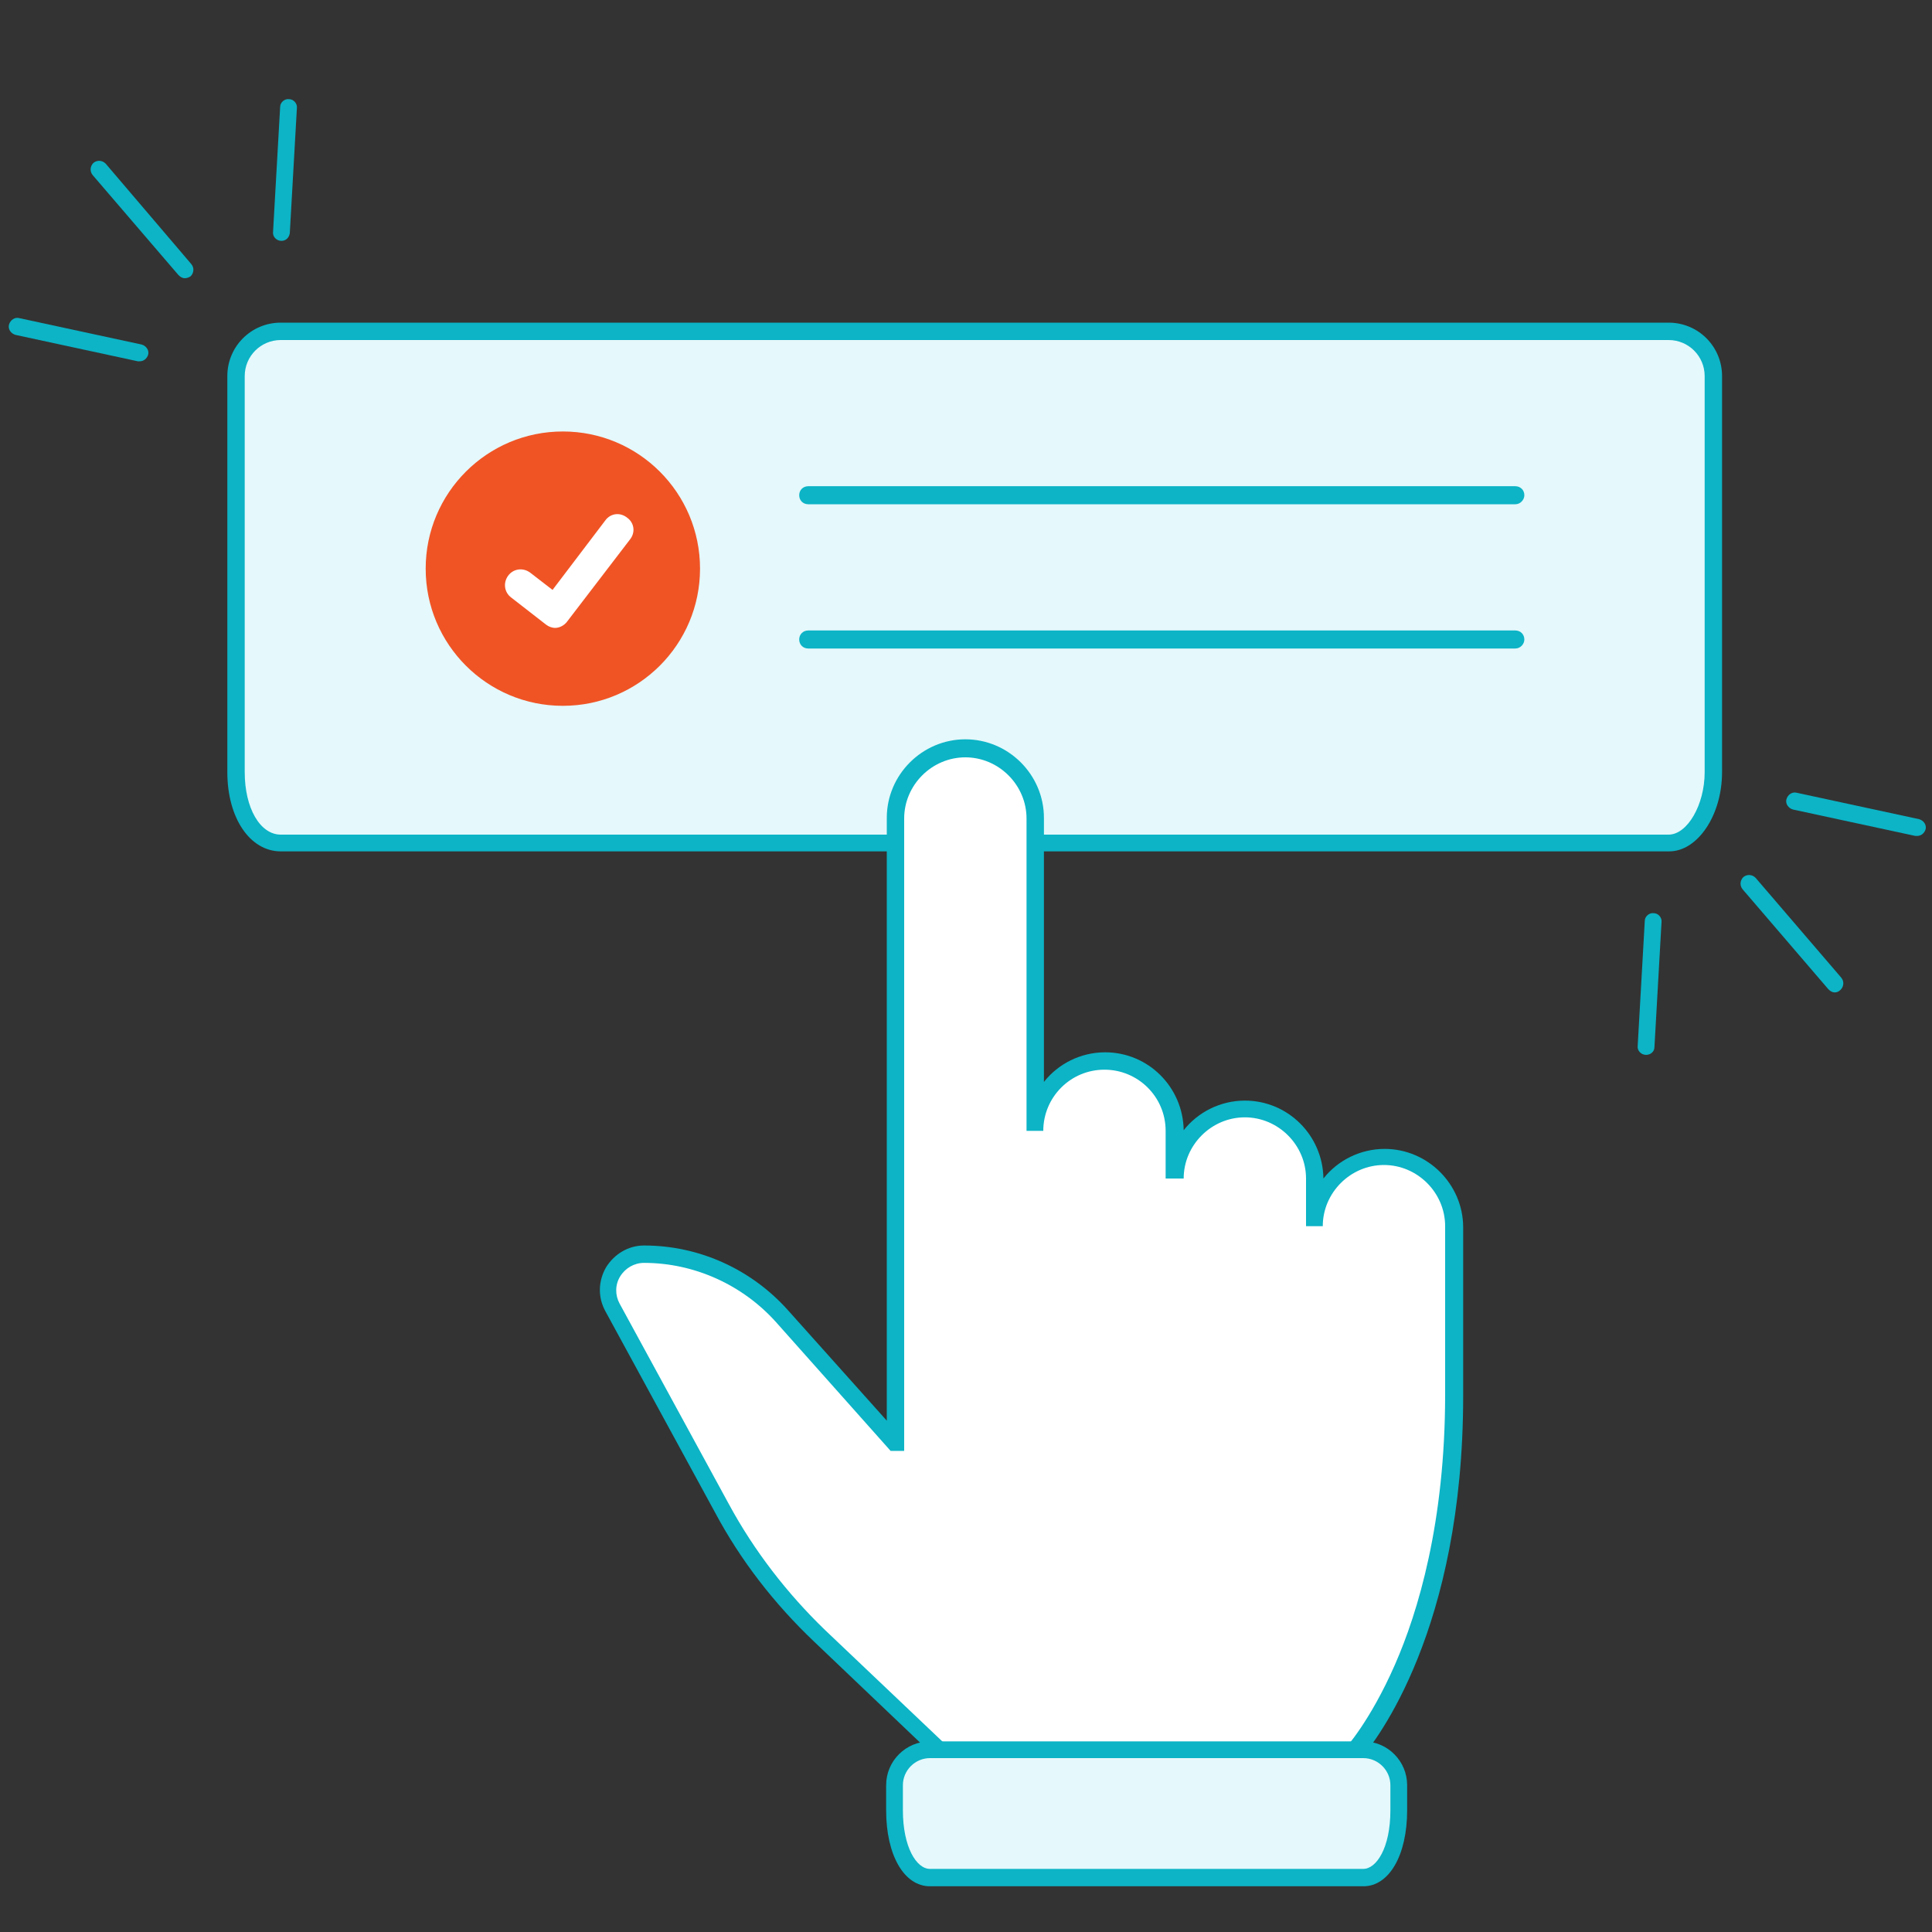 <?xml version="1.0" encoding="utf-8"?>
<!-- Generator: Adobe Illustrator 24.2.3, SVG Export Plug-In . SVG Version: 6.00 Build 0)  -->
<svg version="1.2" baseProfile="tiny" id="Layer_1" xmlns="http://www.w3.org/2000/svg" xmlns:xlink="http://www.w3.org/1999/xlink"
	 x="0px" y="0px" viewBox="0 0 300 300" overflow="visible" xml:space="preserve">
<rect x="0" y="0" width="300" height="300" fill="#333333" stroke="none"/>
<g>
	<g>
		<g>
			<path fill="#E5F8FB" d="M43.6,130.9h215.5c3.8,0,6.9-5.3,6.9-11V58.4c0-3.8-3.1-6.9-6.9-6.9H43.6c-3.8,0-6.9,3.1-6.9,6.9v61.5
				C36.7,126.6,39.8,130.9,43.6,130.9L43.6,130.9z"/>
			<path fill="#0CB4C6" d="M259.2,132.2H43.6c-4.8,0-8.3-5.2-8.3-12.3V58.4c0-4.6,3.7-8.3,8.3-8.3h215.5c4.6,0,8.3,3.7,8.3,8.3v61.5
				C267.4,126.6,263.6,132.2,259.2,132.2z M43.6,52.8c-3.1,0-5.6,2.5-5.6,5.6v61.5c0,5.6,2.4,9.7,5.6,9.7h215.5
				c2.9,0,5.6-4.6,5.6-9.7V58.4c0-3.1-2.5-5.6-5.6-5.6H43.6z"/>
		</g>
		<g>
			<path fill="#FFFFFF" d="M214.9,179.7c-6,0-10.8,4.9-10.8,10.8V183c0-6-4.9-10.8-10.8-10.8c-6,0-10.8,4.9-10.8,10.8v-7.4
				c0-6-4.9-10.8-10.8-10.8c-6,0-10.8,4.9-10.8,10.8v-48.5c0-6-4.9-10.8-10.8-10.8c-6,0-10.8,4.9-10.8,10.8v96.9h-0.2l-17.4-19.5
				c-5.5-6.1-13.3-9.6-21.5-9.6c-4.2,0-6.9,4.5-4.9,8.2l17,31.2c4,7.3,9.1,14,15.2,19.8l19.4,18.5v4.8l31.5,5l31.5-5v-4.8
				c0,0,16-16.8,16-56v-26.1C225.7,184.5,220.8,179.7,214.9,179.7L214.9,179.7z"/>
			<path fill="#0CB4C6" d="M178.2,283.6l-32.8-5.2v-5.4l-19-18.1c-6.2-5.9-11.4-12.6-15.4-20.1l-17-31.2c-1.2-2.2-1.1-4.7,0.1-6.8
				c1.3-2.1,3.5-3.4,5.9-3.4c8.6,0,16.7,3.7,22.4,10.1l15.3,17.1v-93.6c0-6.7,5.5-12.2,12.2-12.2s12.2,5.5,12.2,12.2v41
				c2.2-2.8,5.7-4.6,9.5-4.6c6.7,0,12.1,5.4,12.2,12.1c2.2-2.8,5.7-4.6,9.5-4.6c6.7,0,12.1,5.4,12.2,12.1c2.2-2.8,5.7-4.6,9.5-4.6
				c6.7,0,12.2,5.5,12.2,12.2v26.1c0,36.4-13.5,53.6-16,56.5v5.4L178.2,283.6z M148,276.2l30.2,4.8l30.2-4.8V272l0.4-0.4
				c0,0,3.9-4.2,7.8-13.1c3.6-8.2,7.8-22.1,7.8-42v-26.1c0-5.2-4.3-9.5-9.5-9.5s-9.5,4.3-9.5,9.5h-2.6V183c0-5.2-4.3-9.5-9.5-9.5
				c-5.2,0-9.5,4.3-9.5,9.5H181v-7.4c0-5.3-4.3-9.5-9.5-9.5c-5.3,0-9.5,4.3-9.5,9.5h-2.6v-48.5c0-5.2-4.3-9.5-9.5-9.5
				c-5.2,0-9.5,4.3-9.5,9.5v98.2h-2.1l-17.8-20c-5.2-5.8-12.7-9.2-20.5-9.2c-1.5,0-2.9,0.8-3.7,2.1c-0.8,1.3-0.8,2.9-0.1,4.2
				l17,31.2c3.9,7.2,9,13.8,14.9,19.5L148,272V276.2z"/>
		</g>
		<g>
			<path fill="#E5F8FB" d="M144.4,291.6h67.3c3,0,5.5-4,5.5-10.5v-3.9c0-3-2.5-5.5-5.5-5.5h-67.3c-3,0-5.5,2.5-5.5,5.5v3.9
				C138.9,287.5,141.4,291.6,144.4,291.6L144.4,291.6z"/>
			<path fill="#0CB4C6" d="M211.7,292.9h-67.3c-4,0-6.8-4.8-6.8-11.8v-3.9c0-3.8,3.1-6.8,6.8-6.8h67.3c3.8,0,6.8,3.1,6.8,6.8v3.9
				C218.5,288.1,215.7,292.9,211.7,292.9z M144.4,273c-2.3,0-4.2,1.9-4.2,4.2v3.9c0,5.7,2.1,9.1,4.2,9.1h67.3c2,0,4.2-3.2,4.2-9.1
				v-3.9c0-2.3-1.9-4.2-4.2-4.2H144.4z"/>
		</g>
	</g>
</g>
<g>
	<path fill="#0CB4C6" d="M43.7,37.4C43.6,37.4,43.6,37.4,43.7,37.4c-0.8,0-1.4-0.7-1.3-1.4l1.1-19.4c0-0.7,0.7-1.3,1.4-1.2
		c0.7,0,1.3,0.7,1.2,1.4L45,36.2C44.9,36.9,44.4,37.4,43.7,37.4z"/>
</g>
<g>
	<path fill="#0CB4C6" d="M28.7,43.2c-0.4,0-0.7-0.2-1-0.5L14.4,27.2c-0.5-0.6-0.4-1.4,0.1-1.9c0.6-0.5,1.4-0.4,1.9,0.1L29.7,41
		c0.5,0.6,0.4,1.4-0.1,1.9C29.3,43.1,29,43.2,28.7,43.2z"/>
</g>
<g>
	<path fill="#0CB4C6" d="M21.7,56.1c-0.1,0-0.2,0-0.3,0L2.4,52c-0.7-0.2-1.2-0.9-1-1.6c0.2-0.7,0.9-1.2,1.6-1l19,4.1
		c0.7,0.2,1.2,0.9,1,1.6C22.8,55.7,22.3,56.1,21.7,56.1z"/>
</g>
<g>
	<path fill="#0CB4C6" d="M255.6,163.8C255.6,163.8,255.5,163.8,255.6,163.8c-0.8,0-1.4-0.7-1.3-1.4l1.1-19.4c0-0.7,0.7-1.3,1.4-1.2
		c0.7,0,1.3,0.7,1.2,1.4l-1.1,19.4C256.9,163.3,256.3,163.8,255.6,163.8z"/>
</g>
<g>
	<path fill="#0CB4C6" d="M284.9,154.1c-0.4,0-0.7-0.2-1-0.5l-13.3-15.5c-0.5-0.6-0.4-1.4,0.1-1.9c0.6-0.5,1.4-0.4,1.9,0.1l13.3,15.5
		c0.5,0.6,0.4,1.4-0.1,1.9C285.5,154,285.2,154.1,284.9,154.1z"/>
</g>
<g>
	<path fill="#0CB4C6" d="M297.7,129.8c-0.1,0-0.2,0-0.3,0l-19-4.1c-0.7-0.2-1.2-0.9-1-1.6c0.2-0.7,0.9-1.2,1.6-1l19,4.1
		c0.7,0.2,1.2,0.9,1,1.6C298.8,129.4,298.3,129.8,297.7,129.8z"/>
</g>
<g>
	<circle fill="#F05425" cx="87.4" cy="88.3" r="21.3"/>
</g>
<g id="e1436a23-a259-49e2-b8fe-799bdd526759_6_">
	<path fill="#FFFFFF" d="M86.2,97.5c-0.5,0-1-0.2-1.4-0.5l0,0l-5.4-4.2c-1.1-0.8-1.3-2.3-0.5-3.4c0.8-1.1,2.3-1.3,3.4-0.5
		c0,0,0,0,0,0l3.5,2.7L94,80.8c0.8-1.1,2.3-1.3,3.4-0.4c0,0,0,0,0,0l0,0l-0.1,0.1l0.1-0.1c1.1,0.8,1.3,2.3,0.4,3.4l-9.8,12.8
		C87.6,97.1,86.9,97.5,86.2,97.5L86.2,97.5z"/>
</g>
<g>
	<line fill="#FFFFFF" x1="125.5" y1="76.8" x2="235.3" y2="76.8"/>
	<path fill="#0CB4C6" d="M235.3,78.3H125.5c-0.8,0-1.4-0.6-1.4-1.4c0-0.8,0.6-1.4,1.4-1.4h109.8c0.8,0,1.4,0.6,1.4,1.4
		C236.7,77.6,236.1,78.3,235.3,78.3z"/>
</g>
<g>
	<line fill="#FFFFFF" x1="125.5" y1="99.2" x2="235.3" y2="99.2"/>
	<path fill="#0CB4C6" d="M235.3,100.7H125.5c-0.8,0-1.4-0.6-1.4-1.4c0-0.8,0.6-1.4,1.4-1.4h109.8c0.8,0,1.4,0.6,1.4,1.4
		C236.7,100,236.1,100.7,235.3,100.7z"/>
</g>
</svg>
